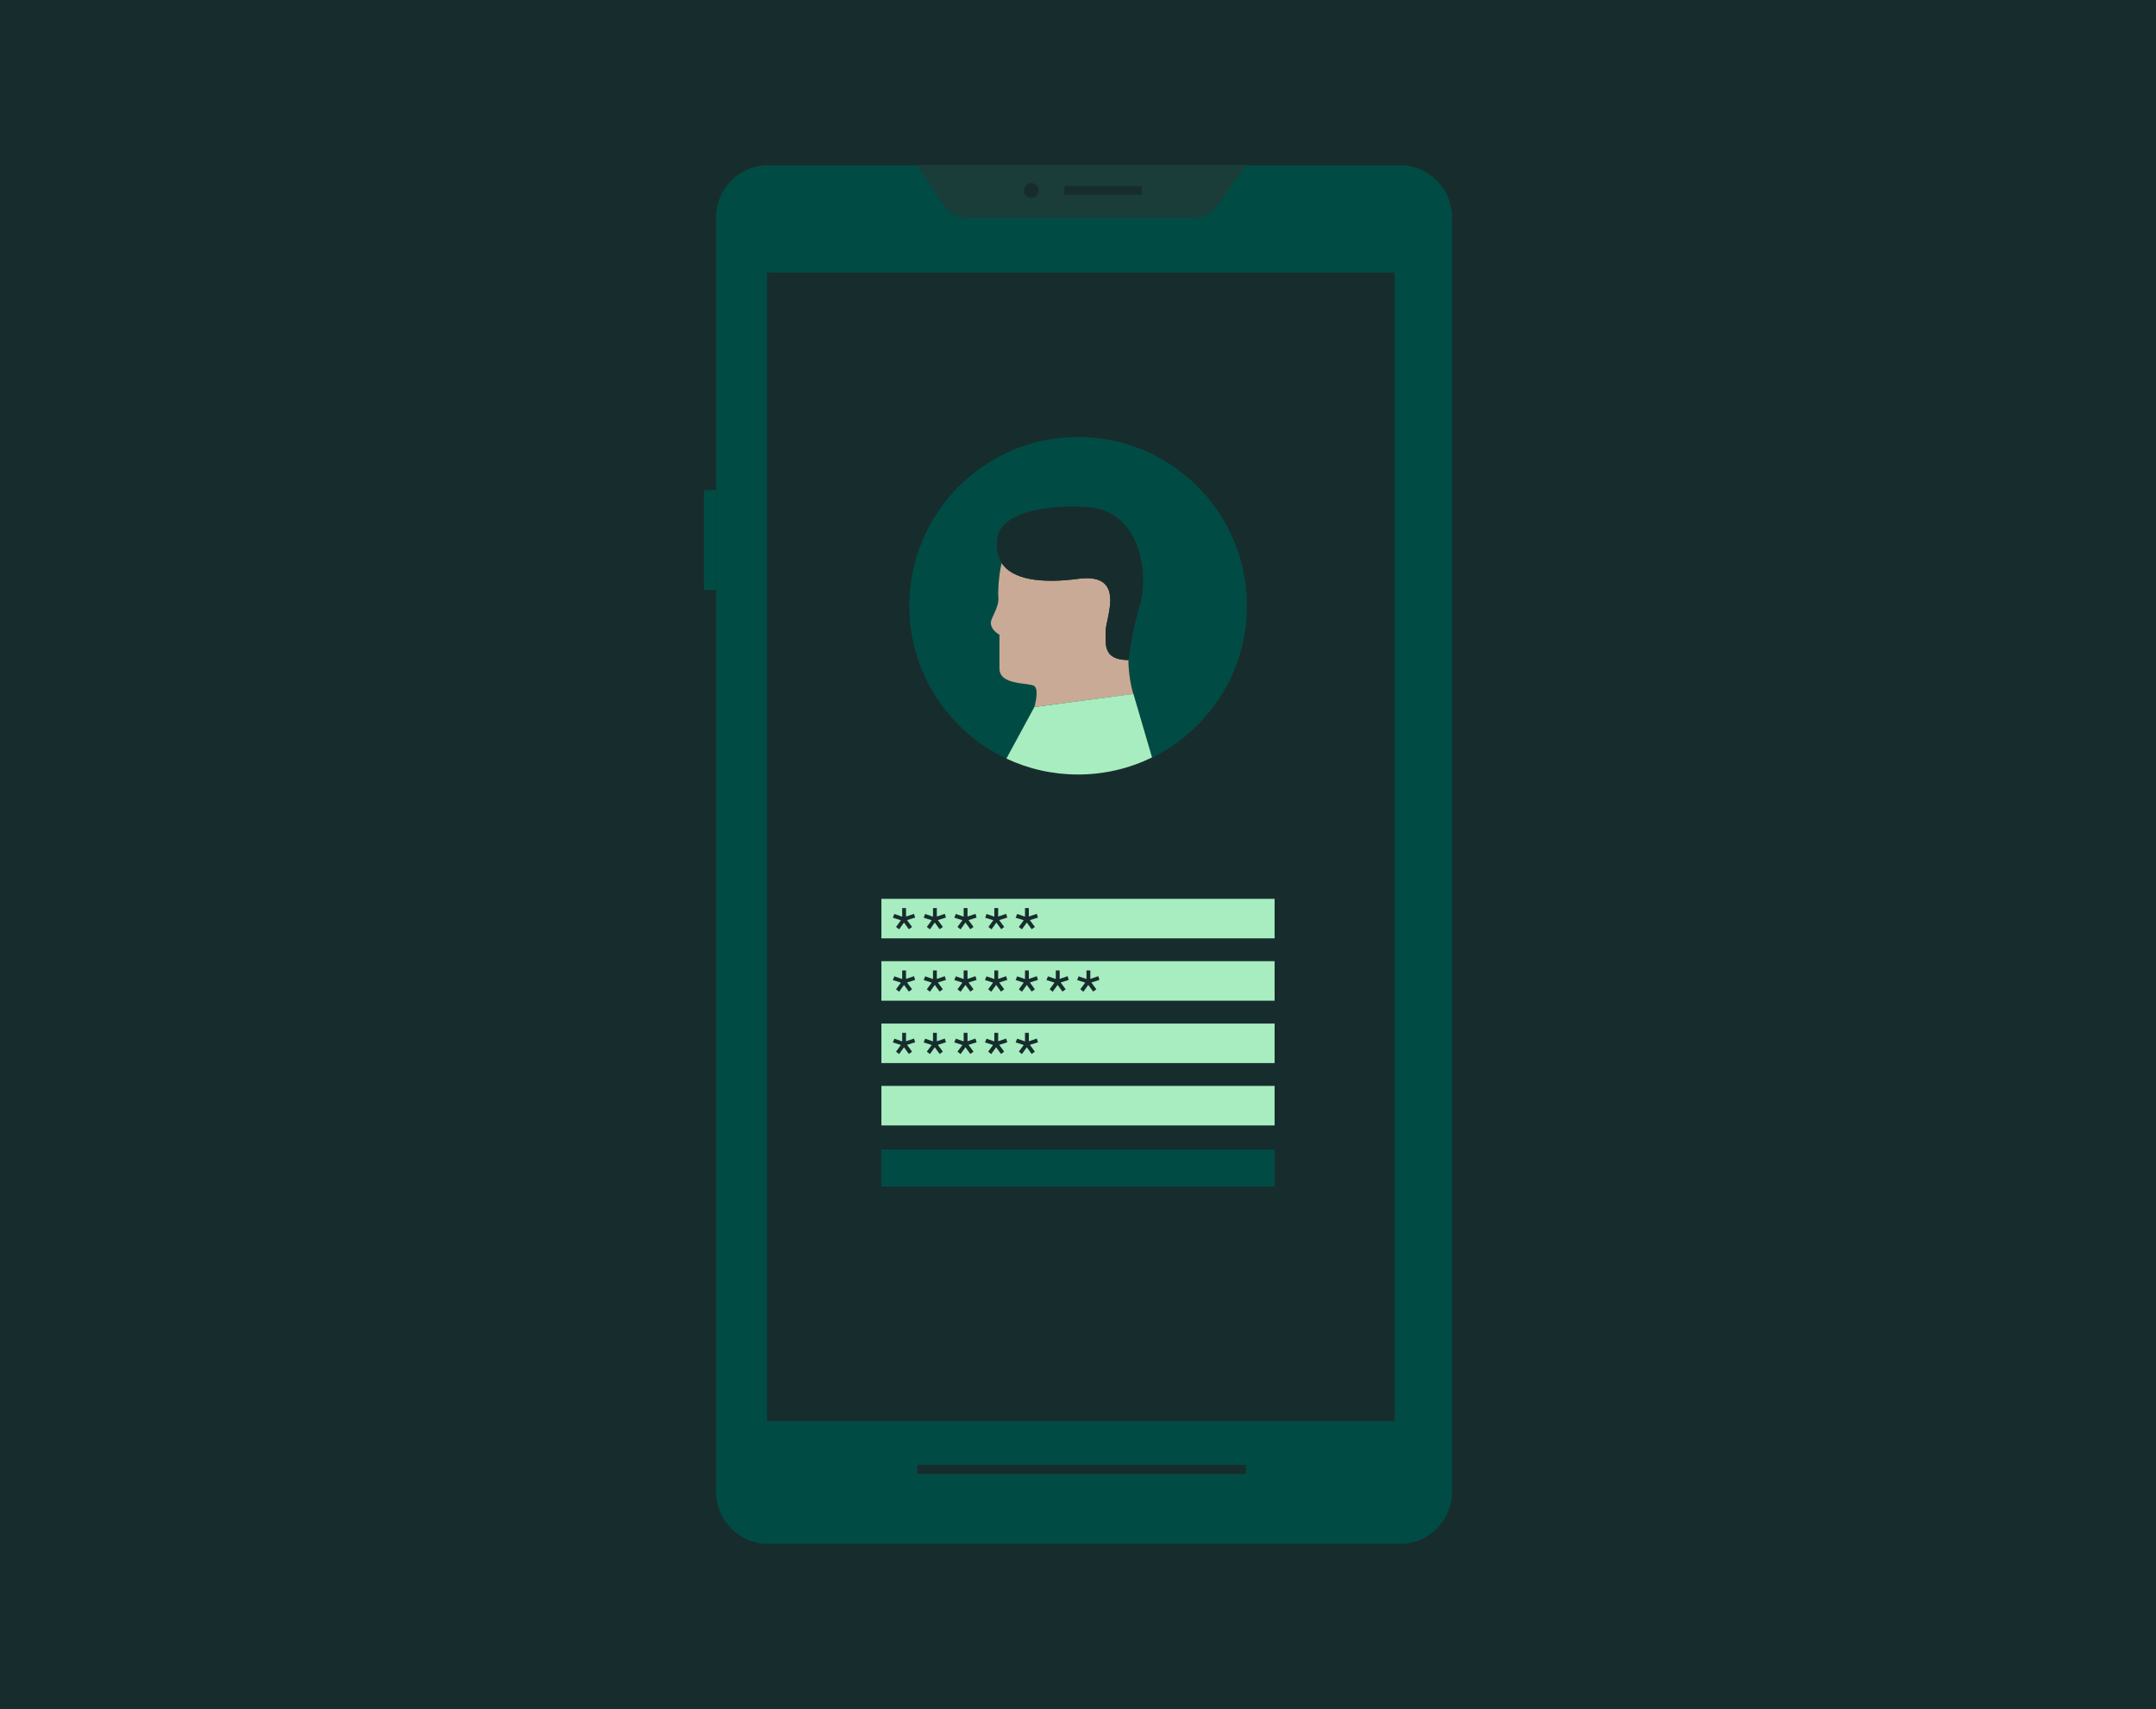 <?xml version="1.0" encoding="UTF-8"?>
<svg id="Layer_1" data-name="Layer 1" xmlns="http://www.w3.org/2000/svg" xmlns:i="http://ns.adobe.com/AdobeIllustrator/10.0/" version="1.1" viewBox="0 0 1680 1332">
  <defs>
    <style>
      .cls-1 {
        fill: #c9aa96;
      }

      .cls-1, .cls-2, .cls-3, .cls-4, .cls-5 {
        stroke-width: 0px;
      }

      .cls-2 {
        fill: #172d2d;
      }

      .cls-3 {
        fill: #004c45;
      }

      .cls-4 {
        fill: #a7edc0;
      }

      .cls-5 {
        fill: #1a3d39;
      }
    </style>
  </defs>
  <rect class="cls-2" width="1680" height="1332"/>
  <g id="Layer_8" data-name="Layer 8">
    <g>
      <path class="cls-3" d="M1090.9,128.8h-492.3c-22.4,0-40.6,18.2-40.6,40.6v993.2c0,22.4,18.2,40.6,40.6,40.6h492.2c22.4,0,40.6-18.2,40.6-40.6V169.4c0-22.4-18.1-40.6-40.5-40.6ZM1086.7,1107.6h-489.1V212.4h489.2v895.2h-.1Z"/>
      <path class="cls-5" d="M714.6,128.8l20.2,30.7c4.3,6.5,11.6,10.4,19.4,10.4h175.5c7.5,0,14.5-3.6,18.9-9.7l22.4-31.4h-256.4Z"/>
      <path class="cls-2" d="M889.7,144.9h-60.3v7h60.3v-7Z"/>
      <path class="cls-2" d="M803.6,154.2c3.2,0,5.8-2.6,5.8-5.8s-2.6-5.8-5.8-5.8-5.8,2.6-5.8,5.8c0,3.2,2.6,5.8,5.8,5.8Z"/>
      <path class="cls-2" d="M971,1141.6h-256.4v7.2h256.3v-7.2h.1Z"/>
      <path class="cls-3" d="M558,382h-9.4v77.8h9.4v-77.8Z"/>
    </g>
    <g>
      <g>
        <path class="cls-3" d="M971.6,472.1c0-72.6-58.9-131.5-131.5-131.5s-131.5,58.9-131.5,131.5c0,52.7,31,98.1,75.7,119.1l21.8-40.2h0c.1-.3,3.9-13.5,0-16.3-4-2.9-27.2-.3-27.2-13.6v-26.4s-9.6-4.9-5.8-12.8c3.8-7.8,5.5-12.5,4.9-16.8-.3-2.5,0-15.3,2.6-26.4-2.6-4.1-3.9-9.2-3.5-15.3-1.3-26.3,45.5-30.3,72-27.9,41.7,3.8,45.5,55.7,39.2,75.9-6.3,20.2-8.9,43-8.9,43h0c0,.5-.2,12.9,3.8,26.5l-77.1,10.1h0l77.2-10.1,14.5,49.5c43.6-21.4,73.8-66.3,73.8-118.3Z"/>
        <path class="cls-1" d="M806,551h0Z"/>
        <path class="cls-1" d="M879.3,514.4c-20.2,0-17.7-12.7-17.7-22.8s16.4-45.5-21.5-40.5c-28.9,3.8-51.3.6-59.6-12.4-2.6,11.1-2.9,23.9-2.6,26.4.6,4.3-1.2,9-4.9,16.8-3.8,7.8,5.8,12.8,5.8,12.8v26.4c0,13.3,23.2,10.7,27.2,13.6,3.9,2.9.1,16,0,16.3l77.1-10.1c-4-13.7-3.8-26-3.8-26.5Z"/>
        <path class="cls-4" d="M806,551l-21.8,40.2c17,8,35.9,12.4,55.9,12.4,20.7,0,40.2-4.8,57.6-13.3l-14.5-49.5-77.2,10.2Z"/>
        <path class="cls-2" d="M789.9,421.9c11.2-4.6,67.7,11,67.7,11l21.7,81.4h0s2.5-22.8,8.9-43c6.3-20.2,2.5-72.1-39.2-75.9-26.5-2.4-73.2,1.6-72,27.9-.4,6.1.8,11.2,3.5,15.3,1.8-7.8,4.8-14.8,9.4-16.7Z"/>
        <path class="cls-2" d="M840.1,451.1c37.9-5.1,21.5,30.4,21.5,40.5s-2.5,22.8,17.7,22.8h0l-21.7-81.4s-56.5-15.6-67.7-11c-4.6,1.9-7.6,8.9-9.4,16.8,8.4,12.9,30.8,16.2,59.6,12.3Z"/>
      </g>
      <path class="cls-3" d="M993.2,895.9h-306.4v28.8h306.4v-28.8Z"/>
      <g>
        <path class="cls-4" d="M993.2,700.5h-306.4v30.8h306.4v-30.8Z"/>
        <path class="cls-2" d="M696.9,712.3l6.1,2.1v-6.7h3v6.6l6.2-2.1.9,2.9-6.3,2,3.9,5.3-2.5,1.8-3.8-5.2-3.8,5.3-2.4-1.9,3.8-5.2-6.3-2,1.2-2.9h0Z"/>
        <path class="cls-2" d="M720.9,712.3l6.1,2.1v-6.7h3v6.6l6.2-2.1.9,2.9-6.3,2,3.9,5.3-2.5,1.8-3.8-5.2-3.8,5.3-2.4-1.9,3.8-5.2-6.3-2,1.2-2.9h0Z"/>
        <path class="cls-2" d="M744.8,712.3l6.1,2.1v-6.7h3v6.6l6.2-2.1.9,2.9-6.3,2,3.9,5.3-2.5,1.8-3.8-5.2-3.8,5.3-2.4-1.9,3.8-5.2-6.3-2,1.2-2.9h0Z"/>
        <path class="cls-2" d="M768.7,712.3l6.1,2.1v-6.7h3v6.6l6.2-2.1.9,2.9-6.3,2,3.9,5.3-2.3,1.8-3.8-5.2-3.8,5.3-2.4-1.9,3.8-5.2-6.3-2,1-2.9h0Z"/>
        <path class="cls-2" d="M792.6,712.3l6.1,2.1v-6.7h3v6.6l6.2-2.1.9,2.9-6.3,2,3.9,5.3-2.5,1.8-3.8-5.2-3.8,5.3-2.4-1.9,3.8-5.2-6.3-2,1.2-2.9h0Z"/>
      </g>
      <g>
        <path class="cls-4" d="M993.2,797.7h-306.4v30.8h306.4v-30.8Z"/>
        <path class="cls-2" d="M696.9,809.5l6.1,2.1v-6.7h3v6.6l6.2-2.1.9,2.9-6.3,2,3.9,5.3-2.5,1.8-3.8-5.2-3.8,5.3-2.4-1.9,3.8-5.2-6.3-2,1.2-2.9h0Z"/>
        <path class="cls-2" d="M720.9,809.5l6.1,2.1v-6.7h3v6.6l6.2-2.1.9,2.9-6.3,2,3.9,5.3-2.5,1.8-3.8-5.2-3.8,5.3-2.4-1.9,3.8-5.2-6.3-2,1.2-2.9h0Z"/>
        <path class="cls-2" d="M744.8,809.5l6.1,2.1v-6.7h3v6.6l6.2-2.1.9,2.9-6.3,2,3.9,5.3-2.5,1.8-3.8-5.2-3.8,5.3-2.4-1.9,3.8-5.2-6.3-2,1.2-2.9h0Z"/>
        <path class="cls-2" d="M768.7,809.5l6.1,2.1v-6.7h3v6.6l6.2-2.1.9,2.9-6.3,2,3.9,5.3-2.5,1.8-3.8-5.2-3.8,5.3-2.4-1.9,3.8-5.2-6.3-2,1.2-2.9h0Z"/>
        <path class="cls-2" d="M792.6,809.5l6.1,2.1v-6.7h3v6.6l6.2-2.1.9,2.9-6.3,2,3.9,5.3-2.5,1.8-3.8-5.2-3.8,5.3-2.4-1.9,3.8-5.2-6.3-2,1.2-2.9h0Z"/>
      </g>
      <path class="cls-4" d="M993.2,846.3h-306.4v30.8h306.4v-30.8Z"/>
      <g>
        <path class="cls-4" d="M993.2,749.1h-306.4v30.8h306.4v-30.8Z"/>
        <path class="cls-2" d="M696.9,760.9l6.1,2.1v-6.7h3v6.6l6.2-2.1.9,2.9-6.3,2,3.9,5.3-2.5,1.8-3.8-5.2-3.8,5.3-2.4-1.9,3.8-5.2-6.3-2,1.2-2.9h0Z"/>
        <path class="cls-2" d="M720.9,760.9l6.1,2.1v-6.7h3v6.6l6.2-2.1.9,2.9-6.3,2,3.9,5.3-2.5,1.8-3.8-5.2-3.8,5.3-2.4-1.9,3.8-5.2-6.3-2,1.2-2.9h0Z"/>
        <path class="cls-2" d="M744.8,760.9l6.1,2.1v-6.7h3v6.6l6.2-2.1.9,2.9-6.3,2,3.9,5.3-2.5,1.8-3.8-5.2-3.8,5.3-2.4-1.9,3.8-5.2-6.3-2,1.2-2.9h0Z"/>
        <path class="cls-2" d="M768.7,760.9l6.1,2.1v-6.7h3v6.6l6.2-2.1.9,2.9-6.3,2,3.9,5.3-2.5,1.8-3.8-5.2-3.8,5.3-2.4-1.9,3.8-5.2-6.3-2,1.2-2.9h0Z"/>
        <path class="cls-2" d="M792.6,760.9l6.1,2.1v-6.7h3v6.6l6.2-2.1.9,2.9-6.3,2,3.9,5.3-2.5,1.8-3.8-5.2-3.8,5.3-2.4-1.9,3.8-5.2-6.3-2,1.2-2.9h0Z"/>
        <path class="cls-2" d="M816.6,760.9l6.1,2.1v-6.7h3v6.6l6.2-2.1.9,2.9-6.3,2,3.9,5.3-2.5,1.8-3.8-5.2-3.8,5.3-2.4-1.9,3.8-5.2-6.3-2,1.2-2.9h0Z"/>
        <path class="cls-2" d="M840.5,760.9l6.1,2.1v-6.7h3v6.6l6.2-2.1.9,2.9-6.3,2,3.9,5.3-2.5,1.8-3.8-5.2-3.8,5.3-2.4-1.9,3.8-5.2-6.3-2,1.2-2.9h0Z"/>
      </g>
    </g>
  </g>
</svg>